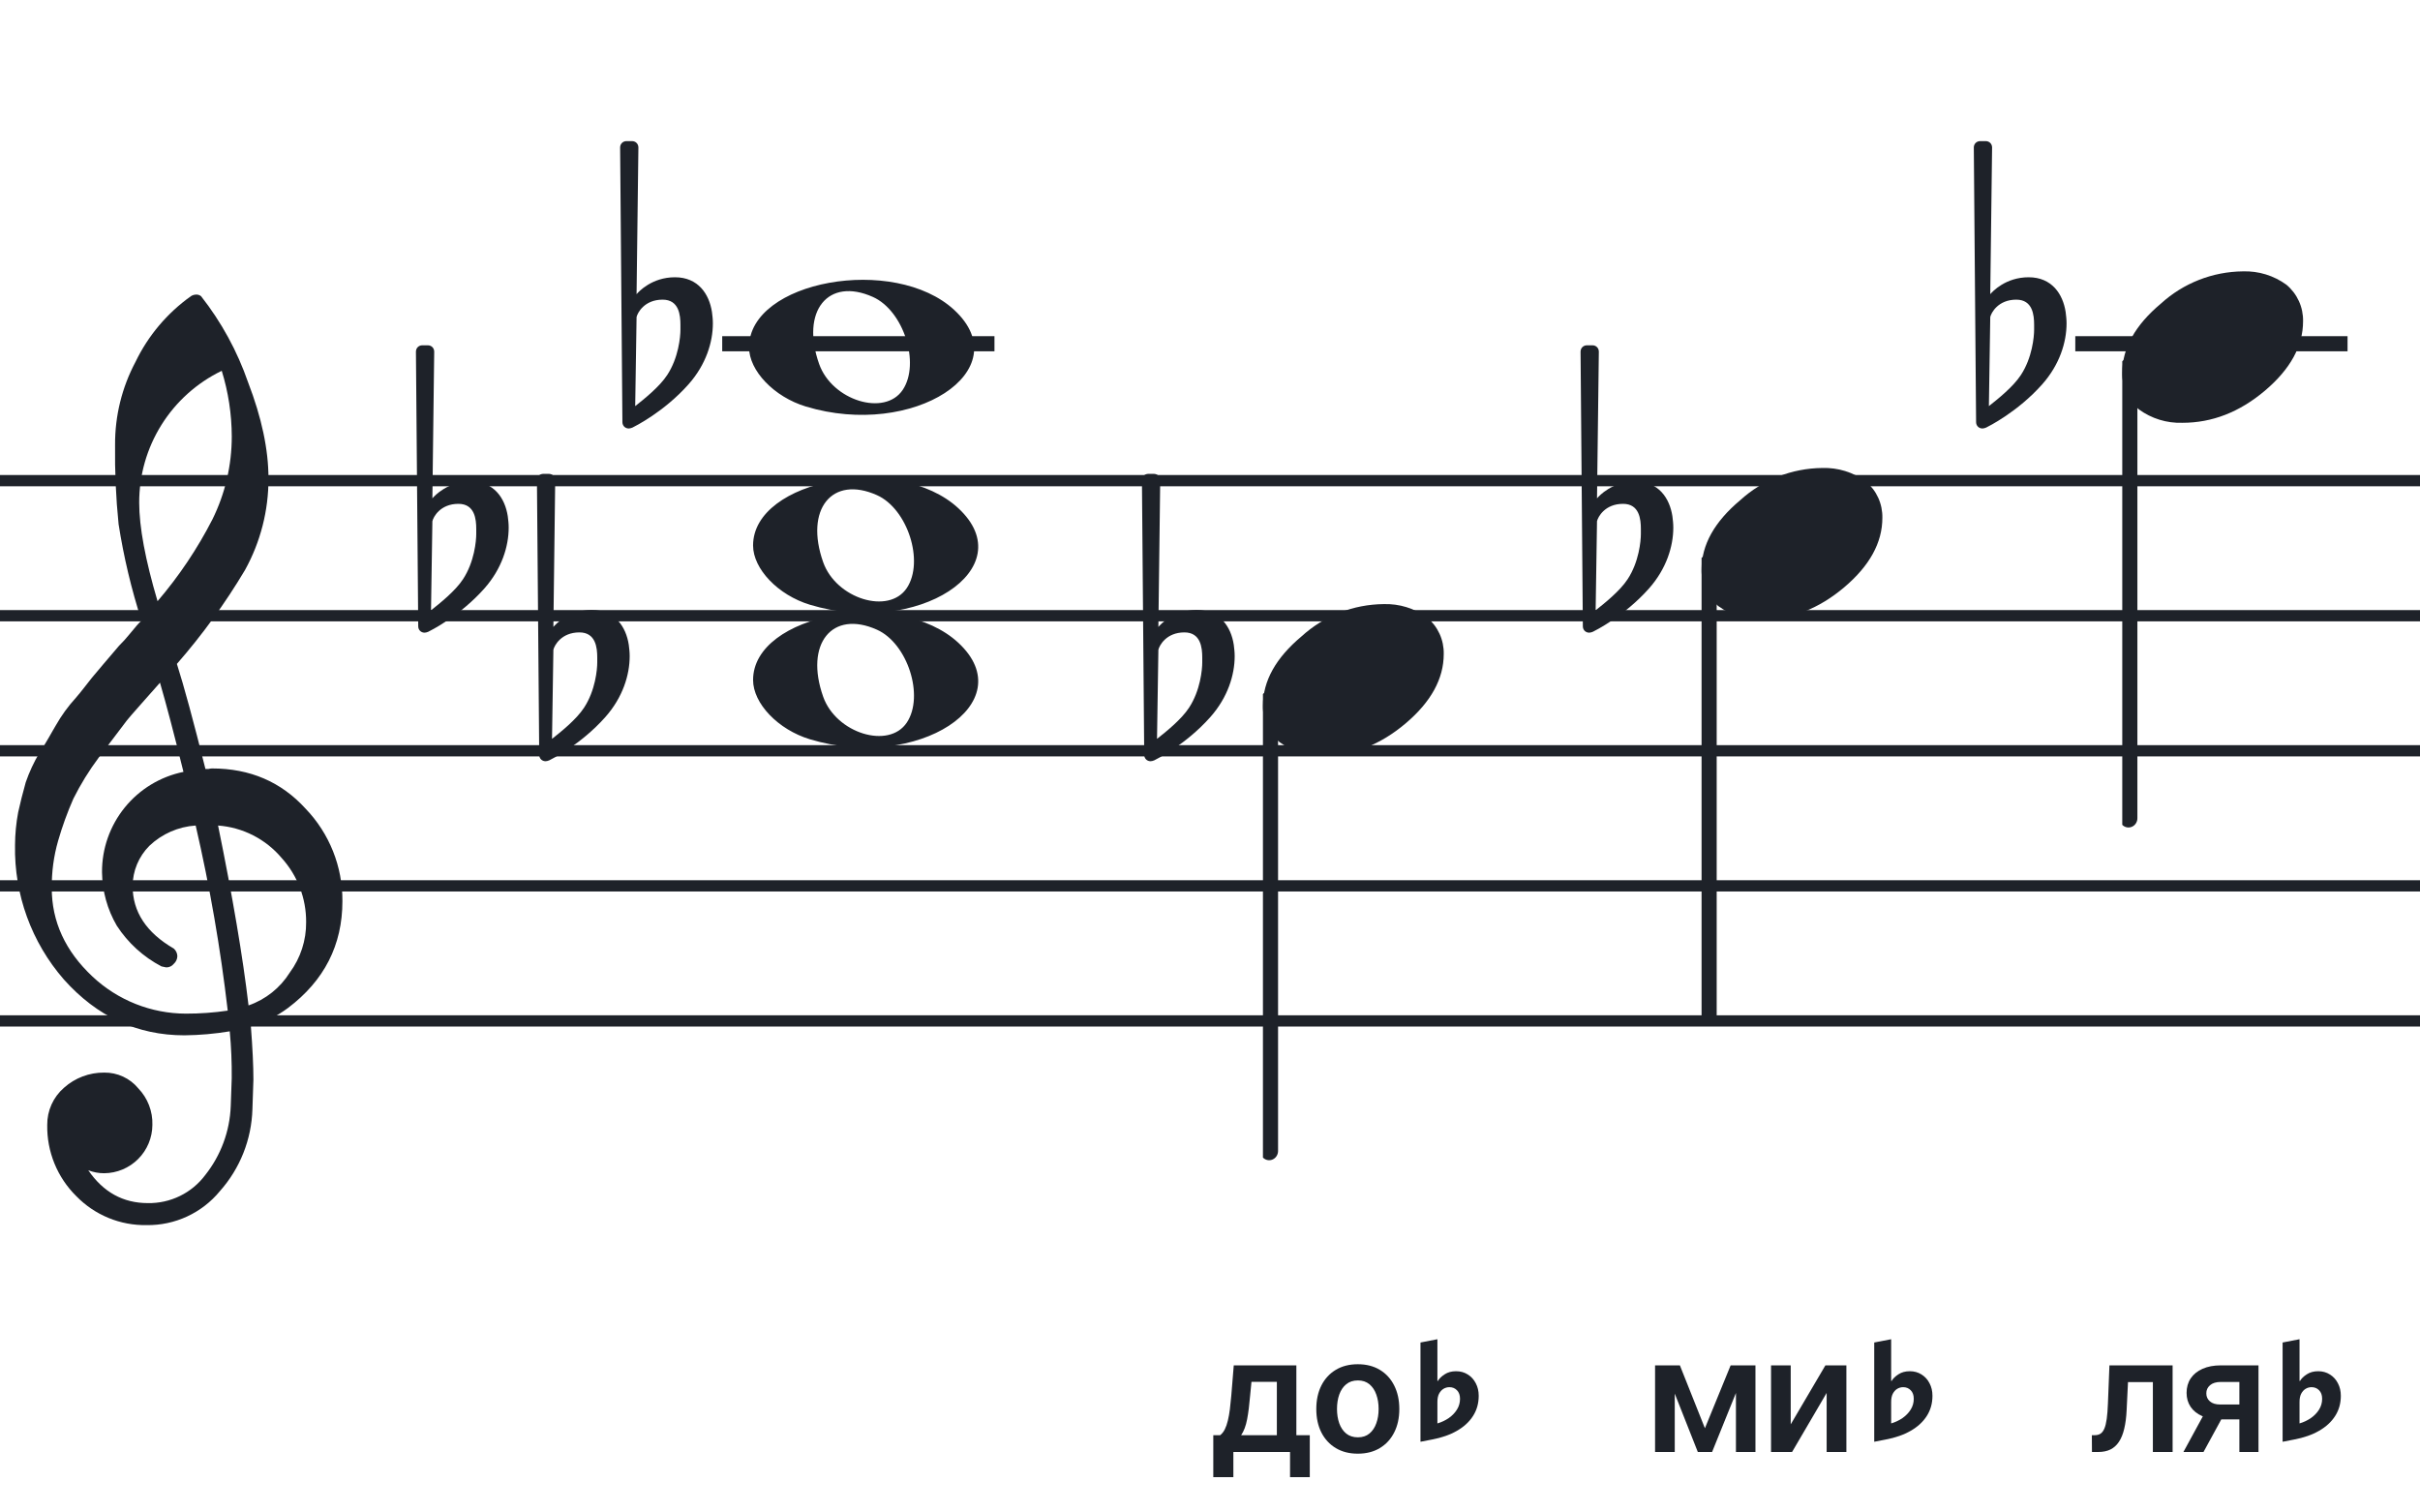 <svg width="320" height="200" viewBox="0 0 320 200" fill="none" xmlns="http://www.w3.org/2000/svg">
<path d="M192 134.255V135.744H128V134.255H192ZM192 117.883H128V116.395H192V117.883ZM192 100.022H128V98.534H192V100.022ZM192 82.162H128V80.674H192V82.162ZM192 64.302H128V62.813H192V64.302Z" fill="#1E2229"/>
<path d="M256 134.255V135.744H192V134.255H256ZM256 117.883H192V116.395H256V117.883ZM256 100.022H192V98.534H256V100.022ZM256 82.162H192V80.674H256V82.162ZM256 64.302H192V62.813H256V64.302Z" fill="#1E2229"/>
<path d="M320 134.255V135.744H256V134.255H320ZM320 117.883H256V116.395H320V117.883ZM320 100.022H256V98.534H320V100.022ZM320 82.162H256V80.674H320V82.162ZM320 64.302H256V62.813H320V64.302Z" fill="#1E2229"/>
<path d="M128 134.255V135.744H64V134.255H128ZM128 117.883H64V116.395H128V117.883ZM128 100.022H64V98.534H128V100.022ZM128 82.162H64V80.674H128V82.162ZM128 64.302H64V62.813H128V64.302Z" fill="#1E2229"/>
<path d="M64 134.255V135.744H0V134.255H64ZM64 117.883H0V116.395H64V117.883ZM64 100.022H0V98.534H64V100.022ZM64 82.162H0V80.674H64V82.162ZM64 64.302H0V62.813H64V64.302Z" fill="#1E2229"/>
<g clip-path="url(#clip0_1363_39319)">
<path d="M27.165 101.683H27.568C27.72 101.641 27.876 101.618 28.034 101.614C33.053 101.614 37.175 103.383 40.399 106.922C43.563 110.21 45.315 114.606 45.278 119.169C45.278 124.962 42.88 129.668 38.084 133.284C36.607 134.384 34.943 135.206 33.174 135.712C33.397 138.608 33.509 140.959 33.509 142.763C33.509 143.123 33.465 144.425 33.378 146.668C33.264 150.674 31.741 154.512 29.077 157.506C27.904 158.934 26.424 160.079 24.747 160.857C23.071 161.635 21.241 162.026 19.393 162C17.661 162.031 15.941 161.707 14.34 161.047C12.738 160.387 11.289 159.406 10.082 158.164C8.839 156.936 7.858 155.469 7.199 153.852C6.54 152.234 6.215 150.5 6.246 148.753C6.236 147.822 6.43 146.9 6.812 146.051C7.195 145.202 7.758 144.447 8.462 143.837C9.922 142.528 11.82 141.813 13.782 141.832C14.641 141.82 15.492 142.001 16.272 142.362C17.052 142.723 17.741 143.255 18.288 143.918C18.905 144.559 19.387 145.317 19.707 146.148C20.027 146.978 20.178 147.864 20.15 148.753C20.141 150.444 19.465 152.063 18.269 153.259C17.073 154.455 15.454 155.131 13.763 155.141C13.047 155.142 12.337 155.008 11.671 154.744C13.653 157.64 16.277 159.089 19.542 159.089C21.015 159.117 22.474 158.794 23.797 158.146C25.121 157.499 26.271 156.545 27.152 155.364C29.207 152.768 30.384 149.585 30.511 146.277C30.598 144.125 30.641 142.894 30.641 142.583C30.662 140.511 30.575 138.439 30.38 136.376C28.4 136.706 26.397 136.882 24.39 136.903C18.158 136.903 12.842 134.441 8.443 129.517C4.163 124.602 1.863 118.273 1.987 111.757C1.994 110.299 2.133 108.845 2.403 107.412C2.668 106.199 3.001 104.877 3.403 103.445C3.874 102.086 4.482 100.778 5.215 99.541C5.582 99.007 5.985 98.337 6.457 97.523C6.929 96.71 7.214 96.183 7.388 95.91C8.127 94.607 9.01 93.391 10.02 92.284C10.374 91.875 10.74 91.428 11.125 90.931C11.51 90.435 11.826 90.037 12.099 89.69C12.373 89.342 12.577 89.131 12.72 88.951C12.863 88.771 13.862 87.585 15.749 85.382C16.212 84.927 16.65 84.446 17.059 83.942C17.481 83.42 17.829 83.017 18.096 82.7C18.363 82.384 18.567 82.197 18.716 82.079C17.372 77.909 16.357 73.64 15.681 69.311C15.326 65.824 15.171 62.319 15.216 58.814C15.195 54.995 16.123 51.23 17.916 47.858C19.585 44.39 22.105 41.4 25.241 39.168C25.44 39.036 25.672 38.963 25.911 38.956C26.155 38.936 26.398 39.011 26.587 39.168C29.277 42.588 31.377 46.434 32.801 50.546C34.601 55.214 35.501 59.453 35.501 63.265C35.515 67.5 34.447 71.669 32.398 75.376C29.776 79.777 26.762 83.932 23.391 87.79C24.326 90.724 25.584 95.355 27.165 101.683ZM32.863 132.949C35.124 132.166 37.05 130.632 38.319 128.604C39.746 126.674 40.504 124.331 40.48 121.931C40.499 118.805 39.348 115.784 37.252 113.464C36.207 112.222 34.924 111.201 33.478 110.462C32.033 109.723 30.454 109.281 28.835 109.162C30.767 118.61 32.11 126.539 32.863 132.949ZM6.842 117.431C6.842 121.863 8.636 125.761 12.223 129.126C15.572 132.273 19.993 134.028 24.589 134.036C26.438 134.039 28.284 133.907 30.113 133.638C29.158 125.407 27.742 117.236 25.874 109.162C23.582 109.312 21.416 110.261 19.753 111.844C18.343 113.254 17.547 115.164 17.537 117.158C17.537 120.568 19.352 123.326 22.981 125.432C23.125 125.558 23.241 125.713 23.322 125.886C23.403 126.059 23.447 126.247 23.453 126.438C23.447 126.629 23.401 126.818 23.32 126.992C23.239 127.166 23.124 127.321 22.981 127.45C22.861 127.601 22.708 127.722 22.534 127.804C22.359 127.886 22.168 127.926 21.975 127.921C21.766 127.889 21.559 127.845 21.355 127.791C18.955 126.535 16.919 124.682 15.445 122.409C14.193 120.263 13.519 117.829 13.49 115.345C13.47 112.227 14.533 109.199 16.497 106.777C18.461 104.356 21.205 102.691 24.26 102.067C23.018 97.043 21.984 93.112 21.156 90.273C20.442 91.086 19.573 92.061 18.561 93.203C17.549 94.345 16.96 95.028 16.786 95.252C15.172 97.362 13.931 99.001 13.062 100.168C11.783 101.879 10.659 103.701 9.703 105.612C8.904 107.426 8.228 109.293 7.68 111.198C7.101 113.22 6.821 115.316 6.848 117.418L6.842 117.431ZM29.313 49.037C26.04 50.622 23.28 53.097 21.351 56.18C19.422 59.262 18.401 62.825 18.406 66.462C18.406 69.685 19.215 74.031 20.833 79.497C23.667 76.187 26.103 72.556 28.09 68.678C29.775 65.267 30.65 61.513 30.647 57.709C30.638 54.764 30.191 51.838 29.319 49.025L29.313 49.037Z" fill="#1E2229"/>
</g>
<path d="M107.096 97.756C102.895 96.484 99.581 93.028 99.581 89.919C99.581 81.119 118.792 77.637 126.726 84.999C135.305 92.959 121.304 102.059 107.096 97.756H107.096ZM119.91 95.546C122.247 92.036 120.013 85.083 115.964 83.268C110.019 80.603 106.375 85.145 108.851 92.133C110.564 96.967 117.532 99.117 119.91 95.546Z" fill="#1E2229"/>
<path d="M107.095 79.965C102.894 78.693 99.58 75.237 99.58 72.128C99.58 63.328 118.791 59.846 126.725 67.207C135.304 75.168 121.303 84.268 107.095 79.965H107.095ZM119.909 77.755C122.246 74.245 120.012 67.292 115.963 65.477C110.018 62.812 106.374 67.354 108.85 74.342C110.563 79.175 117.531 81.326 119.909 77.755Z" fill="#1E2229"/>
<path d="M106.561 53.756C102.361 52.484 99.046 49.028 99.046 45.919C99.046 37.119 118.257 33.637 126.191 40.998C134.77 48.959 120.769 58.058 106.561 53.756H106.561ZM119.375 51.545C121.712 48.036 119.477 41.083 115.429 39.268C109.484 36.603 105.84 41.145 108.316 48.133C110.029 52.966 116.997 55.116 119.375 51.545Z" fill="#1E2229"/>
<g clip-path="url(#clip1_1363_39319)">
<path fill-rule="evenodd" clip-rule="evenodd" d="M226.227 73.495C226.458 73.586 226.656 73.751 226.794 73.967C226.933 74.183 227.005 74.44 227 74.701V134.149C227.007 134.377 226.953 134.602 226.845 134.799C226.738 134.997 226.58 135.158 226.391 135.265C226.209 135.37 226.005 135.423 225.798 135.419C225.592 135.415 225.389 135.353 225.212 135.241C225.034 135.128 224.887 134.968 224.785 134.777C224.682 134.585 224.629 134.369 224.629 134.149V74.667C224.632 74.465 224.681 74.266 224.77 74.088C224.86 73.91 224.988 73.757 225.145 73.643C225.301 73.528 225.481 73.455 225.669 73.429C225.857 73.403 226.049 73.426 226.227 73.495Z" fill="#1E2229"/>
<path d="M240.963 61.882C243.021 61.816 245.043 62.438 246.707 63.65C247.412 64.239 247.976 64.978 248.357 65.814C248.738 66.649 248.926 67.56 248.908 68.478C248.908 71.749 247.231 74.805 243.878 77.648C240.524 80.491 236.88 81.91 232.945 81.906C230.887 81.973 228.865 81.35 227.201 80.137C226.496 79.549 225.932 78.81 225.551 77.974C225.17 77.138 224.981 76.228 225 75.31C225 72.048 226.705 68.991 230.116 66.139C233.084 63.434 236.947 61.918 240.963 61.882Z" fill="#1E2229"/>
</g>
<g clip-path="url(#clip2_1363_39319)">
<path fill-rule="evenodd" clip-rule="evenodd" d="M281.857 47.496C282.087 47.587 282.286 47.752 282.424 47.968C282.562 48.184 282.634 48.441 282.63 48.702V108.15C282.637 108.378 282.583 108.603 282.475 108.8C282.368 108.998 282.21 109.159 282.021 109.266C281.839 109.371 281.635 109.424 281.428 109.42C281.221 109.415 281.019 109.354 280.841 109.242C280.664 109.129 280.517 108.969 280.414 108.778C280.312 108.586 280.259 108.37 280.259 108.15V48.668C280.262 48.465 280.311 48.267 280.4 48.089C280.49 47.911 280.618 47.758 280.775 47.644C280.931 47.529 281.111 47.456 281.299 47.43C281.487 47.404 281.679 47.427 281.857 47.496Z" fill="#1E2229"/>
<path d="M296.593 35.883C298.651 35.817 300.673 36.439 302.337 37.651C303.042 38.24 303.606 38.979 303.987 39.815C304.368 40.65 304.556 41.561 304.538 42.479C304.538 45.749 302.861 48.806 299.508 51.649C296.154 54.492 292.51 55.911 288.575 55.907C286.517 55.974 284.495 55.351 282.831 54.138C282.125 53.55 281.561 52.811 281.18 51.975C280.8 51.139 280.611 50.229 280.63 49.311C280.63 46.049 282.335 42.992 285.746 40.14C288.714 37.435 292.576 35.919 296.593 35.883Z" fill="#1E2229"/>
</g>
<g clip-path="url(#clip3_1363_39319)">
<path fill-rule="evenodd" clip-rule="evenodd" d="M168.227 91.495C168.458 91.586 168.656 91.751 168.794 91.967C168.933 92.183 169.005 92.44 169 92.701V152.149C169.007 152.377 168.953 152.602 168.845 152.799C168.738 152.997 168.58 153.158 168.391 153.265C168.209 153.37 168.005 153.423 167.798 153.419C167.592 153.415 167.389 153.353 167.212 153.241C167.034 153.128 166.887 152.968 166.785 152.777C166.682 152.585 166.629 152.369 166.629 152.149V92.667C166.632 92.465 166.681 92.266 166.77 92.088C166.86 91.91 166.988 91.757 167.145 91.643C167.301 91.528 167.481 91.455 167.669 91.429C167.857 91.403 168.049 91.426 168.227 91.495Z" fill="#1E2229"/>
<path d="M182.963 79.882C185.021 79.816 187.043 80.438 188.707 81.65C189.412 82.239 189.976 82.978 190.357 83.814C190.738 84.649 190.926 85.56 190.908 86.478C190.908 89.749 189.231 92.805 185.878 95.648C182.524 98.491 178.88 99.91 174.945 99.906C172.887 99.973 170.865 99.35 169.201 98.137C168.496 97.549 167.932 96.81 167.551 95.974C167.17 95.138 166.981 94.228 167 93.31C167 90.048 168.705 86.991 172.116 84.139C175.084 81.434 178.947 79.918 182.963 79.882Z" fill="#1E2229"/>
</g>
<path d="M273.143 41.255C272.781 38.899 271.331 36.663 268.25 36.663C265.229 36.663 263.477 38.536 263.175 38.899L263.417 19.506C263.417 19.023 263.054 18.66 262.571 18.66H261.846C261.362 18.66 261 19.023 261 19.506L261.302 55.814C261.302 56.298 261.665 56.66 262.148 56.66C262.269 56.66 262.51 56.6 262.631 56.539C262.873 56.419 266.8 54.485 270.062 50.8C272.358 48.202 273.264 45.242 273.264 42.765C273.264 42.221 273.203 41.738 273.143 41.255ZM268.975 43.611C268.975 44.517 268.733 47.296 267.223 49.592C266.196 51.163 264.141 52.794 262.994 53.7L263.175 41.919C263.296 41.376 264.202 39.624 266.618 39.624C268.793 39.624 268.975 41.678 268.975 42.946V43.611Z" fill="#1E2229"/>
<path d="M94.143 41.255C93.781 38.899 92.331 36.663 89.25 36.663C86.229 36.663 84.477 38.536 84.175 38.899L84.416 19.506C84.416 19.023 84.054 18.66 83.571 18.66H82.846C82.362 18.66 82 19.023 82 19.506L82.302 55.814C82.302 56.298 82.665 56.66 83.148 56.66C83.269 56.66 83.51 56.6 83.631 56.539C83.873 56.419 87.8 54.485 91.062 50.8C93.358 48.202 94.264 45.242 94.264 42.765C94.264 42.221 94.204 41.738 94.143 41.255ZM89.975 43.611C89.975 44.517 89.733 47.296 88.223 49.592C87.195 51.163 85.141 52.794 83.994 53.7L84.175 41.919C84.296 41.376 85.202 39.624 87.618 39.624C89.793 39.624 89.975 41.678 89.975 42.946V43.611Z" fill="#1E2229"/>
<path d="M221.143 68.255C220.781 65.899 219.331 63.663 216.25 63.663C213.229 63.663 211.477 65.536 211.175 65.899L211.417 46.506C211.417 46.023 211.054 45.66 210.571 45.66H209.846C209.362 45.66 209 46.023 209 46.506L209.302 82.814C209.302 83.298 209.665 83.66 210.148 83.66C210.269 83.66 210.51 83.6 210.631 83.539C210.873 83.418 214.8 81.485 218.062 77.8C220.358 75.202 221.264 72.242 221.264 69.765C221.264 69.221 221.203 68.738 221.143 68.255ZM216.975 70.611C216.975 71.517 216.733 74.296 215.223 76.592C214.196 78.162 212.141 79.794 210.994 80.7L211.175 68.919C211.296 68.376 212.202 66.624 214.618 66.624C216.793 66.624 216.975 68.678 216.975 69.946V70.611Z" fill="#1E2229"/>
<path d="M163.143 85.255C162.781 82.899 161.331 80.663 158.25 80.663C155.229 80.663 153.477 82.536 153.175 82.899L153.417 63.506C153.417 63.023 153.054 62.66 152.571 62.66H151.846C151.362 62.66 151 63.023 151 63.506L151.302 99.814C151.302 100.298 151.665 100.66 152.148 100.66C152.269 100.66 152.51 100.6 152.631 100.539C152.873 100.419 156.8 98.485 160.062 94.8C162.358 92.202 163.264 89.242 163.264 86.765C163.264 86.221 163.203 85.738 163.143 85.255ZM158.975 87.611C158.975 88.517 158.733 91.296 157.223 93.592C156.196 95.162 154.141 96.794 152.994 97.7L153.175 85.919C153.296 85.376 154.202 83.624 156.618 83.624C158.793 83.624 158.975 85.678 158.975 86.946V87.611Z" fill="#1E2229"/>
<path d="M67.143 68.255C66.781 65.899 65.331 63.663 62.25 63.663C59.229 63.663 57.477 65.536 57.175 65.899L57.416 46.506C57.416 46.023 57.054 45.66 56.571 45.66H55.846C55.362 45.66 55 46.023 55 46.506L55.302 82.814C55.302 83.298 55.664 83.66 56.148 83.66C56.269 83.66 56.51 83.6 56.631 83.539C56.873 83.418 60.8 81.485 64.062 77.8C66.358 75.202 67.264 72.242 67.264 69.765C67.264 69.221 67.204 68.738 67.143 68.255ZM62.975 70.611C62.975 71.517 62.733 74.296 61.223 76.592C60.196 78.162 58.142 79.794 56.994 80.7L57.175 68.919C57.296 68.376 58.202 66.624 60.618 66.624C62.793 66.624 62.975 68.678 62.975 69.946V70.611Z" fill="#1E2229"/>
<path d="M83.143 85.255C82.781 82.899 81.331 80.663 78.25 80.663C75.229 80.663 73.477 82.536 73.175 82.899L73.416 63.506C73.416 63.023 73.054 62.66 72.571 62.66H71.846C71.362 62.66 71 63.023 71 63.506L71.302 99.814C71.302 100.298 71.665 100.66 72.148 100.66C72.269 100.66 72.51 100.6 72.631 100.539C72.873 100.419 76.8 98.485 80.062 94.8C82.358 92.202 83.264 89.242 83.264 86.765C83.264 86.221 83.204 85.738 83.143 85.255ZM78.975 87.611C78.975 88.517 78.733 91.296 77.223 93.592C76.195 95.162 74.141 96.794 72.994 97.7L73.175 85.919C73.296 85.376 74.202 83.624 76.618 83.624C78.793 83.624 78.975 85.678 78.975 86.946V87.611Z" fill="#1E2229"/>
<path d="M225.444 188.86L228.845 180.545H231.023L226.392 192H224.505L219.978 180.545H222.133L225.444 188.86ZM221.455 180.545V192H218.852V180.545H221.455ZM229.546 192V180.545H232.126V192H229.546ZM236.789 188.346L241.376 180.545H244.15V192H241.54V184.192L236.968 192H234.187V180.545H236.789V188.346Z" fill="#1E2229"/>
<path d="M247.832 190.648V177.523L250.07 177.09V182.609H250.129C250.316 182.289 250.617 181.996 251.031 181.73C251.445 181.457 251.949 181.32 252.543 181.32C253.121 181.32 253.637 181.465 254.09 181.754C254.543 182.035 254.895 182.422 255.145 182.914C255.402 183.398 255.531 183.945 255.531 184.555V184.578C255.531 185.57 255.281 186.457 254.781 187.238C254.289 188.012 253.582 188.664 252.66 189.195C251.738 189.727 250.633 190.113 249.344 190.355L247.832 190.648ZM250.07 188.223C250.625 188.059 251.129 187.82 251.582 187.508C252.035 187.188 252.395 186.812 252.66 186.383C252.926 185.953 253.059 185.484 253.059 184.977V184.953C253.059 184.484 252.926 184.113 252.66 183.84C252.395 183.566 252.062 183.43 251.664 183.43C251.375 183.43 251.109 183.504 250.867 183.652C250.625 183.801 250.43 184.02 250.281 184.309C250.141 184.59 250.07 184.949 250.07 185.387V188.223Z" fill="#1E2229"/>
<path d="M160.435 195.326V189.778H161.345C161.588 189.589 161.792 189.333 161.956 189.01C162.12 188.681 162.255 188.296 162.359 187.854C162.468 187.406 162.558 186.907 162.628 186.355C162.697 185.798 162.759 185.199 162.814 184.558L163.142 180.545H171.42V189.778H173.195V195.326H170.585V192H163.09V195.326H160.435ZM164.119 189.778H168.84V182.723H165.484L165.305 184.558C165.205 185.771 165.074 186.81 164.909 187.675C164.745 188.54 164.482 189.241 164.119 189.778ZM179.545 192.224C178.426 192.224 177.457 191.978 176.637 191.485C175.816 190.993 175.18 190.305 174.727 189.42C174.28 188.535 174.056 187.501 174.056 186.317C174.056 185.134 174.28 184.098 174.727 183.208C175.18 182.318 175.816 181.627 176.637 181.135C177.457 180.642 178.426 180.396 179.545 180.396C180.664 180.396 181.633 180.642 182.453 181.135C183.274 181.627 183.908 182.318 184.355 183.208C184.807 184.098 185.034 185.134 185.034 186.317C185.034 187.501 184.807 188.535 184.355 189.42C183.908 190.305 183.274 190.993 182.453 191.485C181.633 191.978 180.664 192.224 179.545 192.224ZM179.56 190.061C180.166 190.061 180.674 189.895 181.081 189.561C181.489 189.223 181.792 188.771 181.991 188.204C182.195 187.637 182.297 187.006 182.297 186.31C182.297 185.609 182.195 184.975 181.991 184.408C181.792 183.837 181.489 183.382 181.081 183.044C180.674 182.706 180.166 182.537 179.56 182.537C178.938 182.537 178.421 182.706 178.009 183.044C177.601 183.382 177.295 183.837 177.091 184.408C176.893 184.975 176.793 185.609 176.793 186.31C176.793 187.006 176.893 187.637 177.091 188.204C177.295 188.771 177.601 189.223 178.009 189.561C178.421 189.895 178.938 190.061 179.56 190.061Z" fill="#1E2229"/>
<path d="M187.832 190.648V177.523L190.07 177.09V182.609H190.129C190.316 182.289 190.617 181.996 191.031 181.73C191.445 181.457 191.949 181.32 192.543 181.32C193.121 181.32 193.637 181.465 194.09 181.754C194.543 182.035 194.895 182.422 195.145 182.914C195.402 183.398 195.531 183.945 195.531 184.555V184.578C195.531 185.57 195.281 186.457 194.781 187.238C194.289 188.012 193.582 188.664 192.66 189.195C191.738 189.727 190.633 190.113 189.344 190.355L187.832 190.648ZM190.07 188.223C190.625 188.059 191.129 187.82 191.582 187.508C192.035 187.188 192.395 186.812 192.66 186.383C192.926 185.953 193.059 185.484 193.059 184.977V184.953C193.059 184.484 192.926 184.113 192.66 183.84C192.395 183.566 192.062 183.43 191.664 183.43C191.375 183.43 191.109 183.504 190.867 183.652C190.625 183.801 190.43 184.02 190.281 184.309C190.141 184.59 190.07 184.949 190.07 185.387V188.223Z" fill="#1E2229"/>
<path d="M276.623 192L276.608 189.778H277.003C277.301 189.778 277.552 189.711 277.756 189.576C277.96 189.442 278.129 189.218 278.263 188.905C278.398 188.587 278.502 188.159 278.576 187.623C278.651 187.086 278.703 186.417 278.733 185.616L278.934 180.545H287.287V192H284.677V182.76H281.388L281.209 186.452C281.164 187.406 281.057 188.234 280.888 188.935C280.724 189.631 280.491 190.205 280.187 190.658C279.889 191.11 279.514 191.448 279.061 191.672C278.609 191.891 278.074 192 277.458 192H276.623ZM296.115 192V182.738H293.669C293.047 182.738 292.57 182.882 292.237 183.17C291.904 183.459 291.74 183.817 291.745 184.244C291.74 184.672 291.896 185.025 292.215 185.303C292.533 185.582 292.988 185.721 293.579 185.721H296.965V187.69H293.579C292.664 187.69 291.874 187.545 291.208 187.257C290.542 186.969 290.03 186.561 289.672 186.034C289.314 185.507 289.135 184.891 289.135 184.185C289.135 183.449 289.316 182.81 289.679 182.268C290.047 181.721 290.569 181.299 291.245 181C291.926 180.697 292.734 180.545 293.669 180.545H298.643V192H296.115ZM288.717 192L291.916 186.124H294.579L291.372 192H288.717Z" fill="#1E2229"/>
<path d="M301.832 190.648V177.523L304.07 177.09V182.609H304.129C304.316 182.289 304.617 181.996 305.031 181.73C305.445 181.457 305.949 181.32 306.543 181.32C307.121 181.32 307.637 181.465 308.09 181.754C308.543 182.035 308.895 182.422 309.145 182.914C309.402 183.398 309.531 183.945 309.531 184.555V184.578C309.531 185.57 309.281 186.457 308.781 187.238C308.289 188.012 307.582 188.664 306.66 189.195C305.738 189.727 304.633 190.113 303.344 190.355L301.832 190.648ZM304.07 188.223C304.625 188.059 305.129 187.82 305.582 187.508C306.035 187.188 306.395 186.812 306.66 186.383C306.926 185.953 307.059 185.484 307.059 184.977V184.953C307.059 184.484 306.926 184.113 306.66 183.84C306.395 183.566 306.062 183.43 305.664 183.43C305.375 183.43 305.109 183.504 304.867 183.652C304.625 183.801 304.43 184.02 304.281 184.309C304.141 184.59 304.07 184.949 304.07 185.387V188.223Z" fill="#1E2229"/>
<path d="M310.419 44.453H274.419V46.453H310.419V44.453Z" fill="#1E2229"/>
<path d="M131.5 44.453H95.5V46.453H131.5V44.453Z" fill="#1E2229"/>
<defs>
<clipPath id="clip0_1363_39319">
<rect width="43.247" height="123" fill="white" transform="translate(2 39)"/>
</clipPath>
<clipPath id="clip1_1363_39319">
<rect width="24" height="125.46" fill="white" transform="translate(225 11.419)"/>
</clipPath>
<clipPath id="clip2_1363_39319">
<rect width="24" height="75.46" fill="white" transform="translate(280.63 35.42)"/>
</clipPath>
<clipPath id="clip3_1363_39319">
<rect width="24" height="125.46" fill="white" transform="translate(167 29.419)"/>
</clipPath>
</defs>
</svg>
